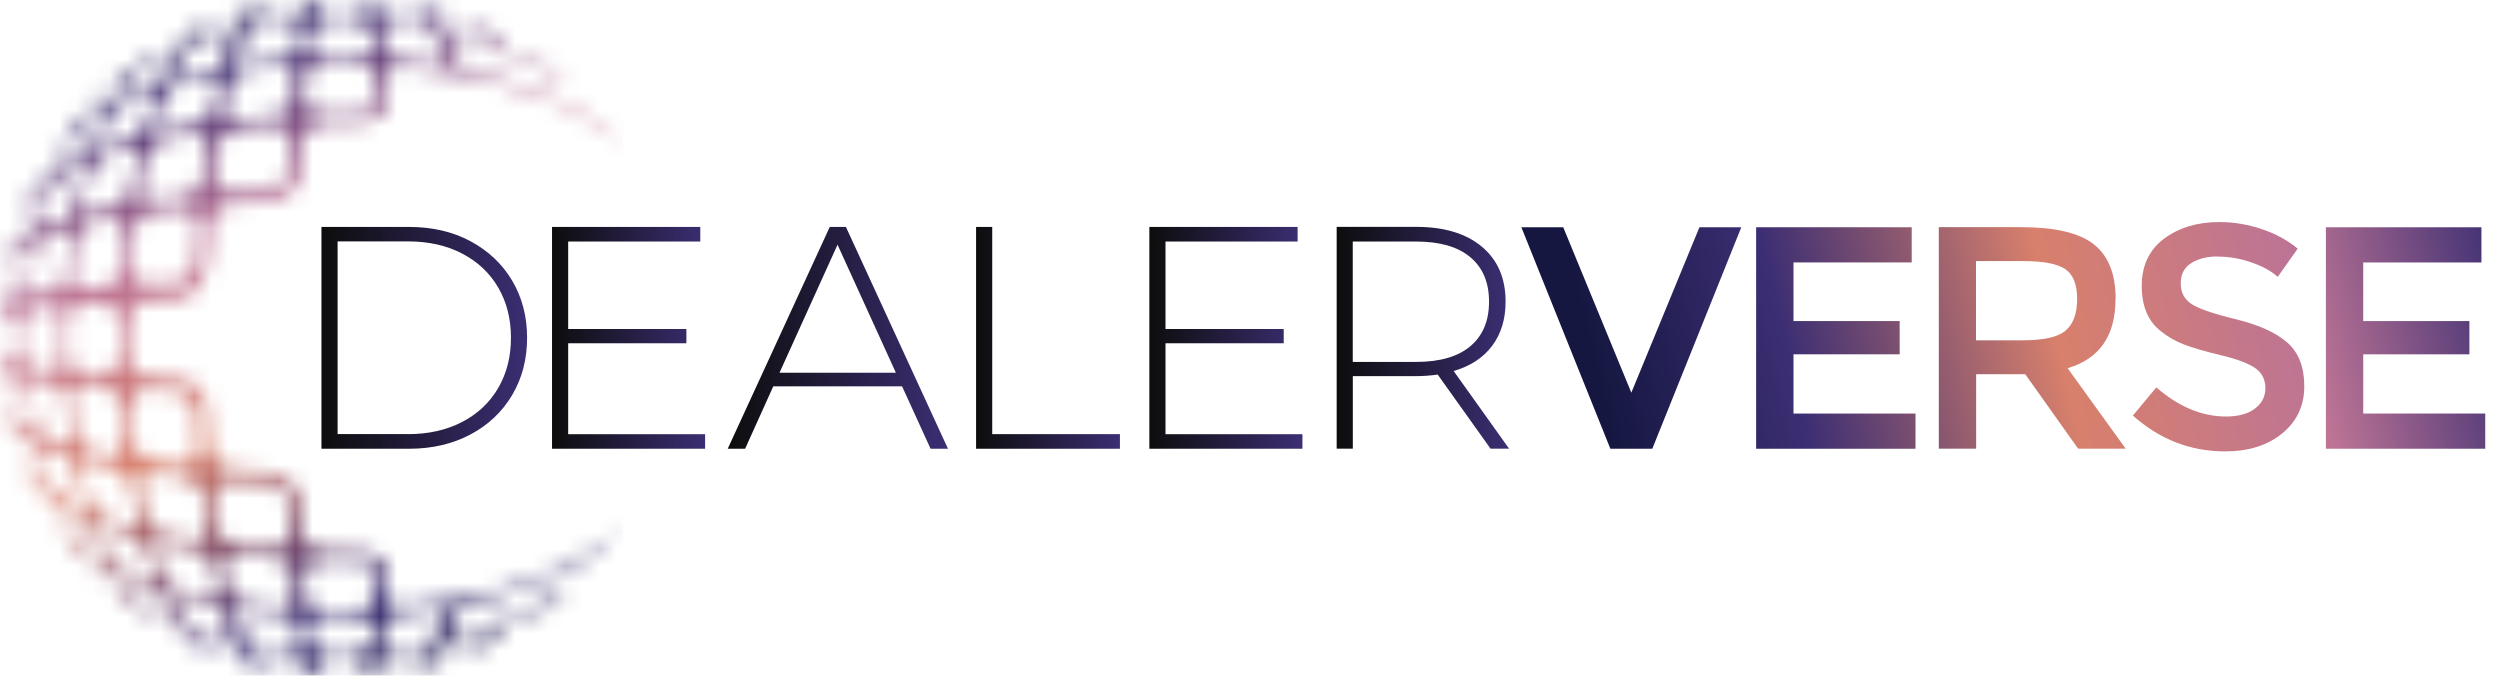 <svg width="148" height="40" viewBox="0 0 148 40" fill="none" xmlns="http://www.w3.org/2000/svg">
<g clip-path="url(#clip0_8716_131465)">
<mask id="mask0_8716_131465" style="mask-type:alpha" maskUnits="userSpaceOnUse" x="0" y="-1" width="37" height="42">
<path fill-rule="evenodd" clip-rule="evenodd" d="M15.439 38.258C16.138 38.432 17.568 38.327 17.922 38.901C18.083 39.471 18.106 39.559 17.237 39.499C16.547 39.389 15.384 39.347 14.966 38.92C14.621 38.451 14.474 38.115 15.444 38.253M11.867 37.425C12.832 37.733 14.106 37.835 14.487 38.814C14.51 39.269 11.876 38.29 11.738 38.023C11.458 37.711 10.887 37.131 11.867 37.425V37.425ZM23.462 38.441C23.917 38.474 25.664 37.904 25.637 38.451C25.389 39.016 25.168 39.154 24.386 39.31C23.844 39.338 22.556 39.747 22.299 39.338C22.368 38.74 22.607 38.547 23.467 38.437L23.462 38.441ZM19.425 38.612C20.064 38.717 21.619 38.35 21.848 38.934C21.816 39.536 21.651 39.591 20.823 39.651C20.212 39.623 18.906 39.793 18.556 39.375C18.368 38.796 18.524 38.607 19.425 38.612V38.612ZM27.209 37.77C27.913 37.646 29.853 36.736 28.593 38.019C28.469 38.281 25.812 39.269 25.862 38.805C26.147 38.271 26.405 37.963 27.209 37.77V37.77ZM7.568 34.157C8.975 34.727 9.545 34.86 10.175 36.299C10.441 36.975 8.933 36.078 8.69 36.009C8.23 35.973 6.34 33.688 7.568 34.161V34.157ZM5.163 32.828C5.752 33.218 6.492 33.582 6.869 34.239C6.966 34.492 7.922 35.591 7.14 35.154C6.52 34.763 5.982 34.419 5.55 33.83C5.444 33.655 4.529 32.478 5.168 32.832L5.163 32.828ZM14.823 36.138C16.23 36.405 17.77 36.005 17.738 37.844C17.798 38.63 14.322 38.005 14.235 37.393C13.995 36.754 13.591 35.991 14.823 36.138V36.138ZM10.819 35.315C11.664 35.591 13.03 35.642 13.398 36.487C13.568 37.067 14.124 37.779 12.989 37.54C12.189 37.31 11.085 37.14 10.639 36.465C10.4 36.019 9.697 35.048 10.823 35.32L10.819 35.315ZM23.885 36.327C24.524 36.377 26.409 35.66 26.359 36.589C26.143 37.38 26.005 37.835 24.975 38.009C24.345 38.028 22.773 38.58 22.598 37.839C22.653 37.021 22.74 36.437 23.881 36.322L23.885 36.327ZM19.329 36.497C20.676 36.644 22.51 35.917 21.991 37.885C21.963 38.598 18.372 38.607 18.34 37.885C18.198 37.099 18.106 36.483 19.329 36.497V36.497ZM6.377 31.182C8.258 31.724 8.492 31.963 9.044 33.835C9.292 34.837 7.816 33.917 7.393 33.789C7.025 33.628 6.584 33.186 6.405 32.805C6.285 32.391 5.366 30.924 6.377 31.177V31.182ZM3.885 30.032C4.57 30.405 5.278 30.685 5.582 31.536C5.646 31.894 6.602 33.366 5.77 32.975C5.108 32.598 4.561 32.267 4.184 31.517C4.097 31.251 3.205 29.779 3.885 30.032V30.032ZM14.253 32.888C15.26 33.067 17.09 32.777 17.329 34.051C17.375 34.961 17.807 36.023 16.382 35.936C15.425 35.798 13.88 35.913 13.517 34.864C13.361 34.065 12.823 32.768 14.258 32.888H14.253ZM9.858 32.175C11.959 32.593 12.556 32.455 12.906 34.763C12.952 35.835 11.292 35.016 10.676 34.934C10.189 34.8 9.678 34.377 9.531 33.977C9.352 33.356 8.584 31.986 9.858 32.17V32.175ZM19.223 33.2C21.255 33.292 22.68 32.635 22.225 35.329C21.954 36.432 20.239 36.046 19.297 36.106C18.68 36.087 18.138 35.747 18.11 35.334C18.037 34.391 17.743 33.191 19.223 33.205V33.2ZM1.343 25.747C2.327 26.097 2.437 27.407 2.75 28.359C3.182 29.77 1.683 28.101 1.623 27.504C1.563 27.154 0.952 25.752 1.347 25.747H1.343ZM5.43 27.32C6.382 27.545 7.513 27.6 7.729 28.841C7.743 29.545 8.648 31.251 7.402 31.071C6.464 30.796 5.586 30.635 5.26 29.545C5.168 28.915 4.368 27.269 5.435 27.324L5.43 27.32ZM2.887 26.529C3.641 26.768 4.317 27.003 4.524 28.009C4.543 28.488 5.407 30.262 4.533 30.009C3.779 29.655 3.292 29.425 2.998 28.515C2.933 28.083 2.175 26.478 2.887 26.529V26.529ZM13.802 28.511C14.975 28.658 16.906 28.281 17.081 29.867C17.067 30.952 17.632 32.515 15.986 32.497C14.851 32.354 13.177 32.589 12.874 31.196C12.791 30.207 12.189 28.483 13.802 28.515V28.511ZM9.113 28.023C10.202 28.189 11.802 28.064 12.005 29.499C12.032 30.423 12.791 32.046 11.287 31.945C10.212 31.733 8.897 31.738 8.575 30.483C8.474 29.683 7.71 27.936 9.113 28.018V28.023ZM0.8 22.166C0.941 22.215 1.091 22.255 1.251 22.285C1.825 22.616 1.738 24.087 1.908 24.763C2.055 25.756 1.724 25.568 1.241 25.265C0.887 25.035 0.354 22.35 0.8 22.166V22.166ZM4.892 22.791C5.876 22.86 7.039 22.791 7.145 24.189C7.094 25.062 7.876 26.989 6.552 26.961C5.559 26.782 4.635 26.759 4.437 25.49C4.409 24.681 3.779 22.924 4.892 22.791V22.791ZM2.317 22.483C4.207 22.515 3.756 23.927 4.046 25.398C4.212 26.612 3.412 26.248 2.777 25.982C2.166 25.917 1.522 22.423 2.317 22.483ZM8.671 23.071C9.821 23.154 11.48 22.892 11.6 24.52C11.559 25.6 12.28 27.545 10.653 27.545C9.49 27.398 8.097 27.559 7.876 26.051C7.853 25.081 7.205 23.14 8.671 23.067V23.071ZM0.754 18.409C1.338 18.216 1.536 18.391 1.531 19.274C1.421 19.931 1.807 21.49 1.214 21.733C0.616 21.692 0.543 21.522 0.483 20.694C0.51 20.097 0.331 18.754 0.754 18.405V18.409ZM4.851 17.977C5.793 17.922 7.007 17.628 6.998 19.104C6.878 20.12 7.453 22.06 6.11 22.203C5.108 22.157 4.138 22.304 4.074 20.915C4.129 20.014 3.738 18.23 4.851 17.977ZM2.271 18.207C3.058 18.06 3.687 17.977 3.674 19.191C3.55 20.037 4.055 21.766 3.094 21.977C2.285 21.94 1.825 21.927 1.775 20.819C1.825 20.051 1.517 18.543 2.267 18.212L2.271 18.207ZM1.246 14.648C1.729 14.345 2.06 14.156 1.913 15.15C1.743 15.821 1.83 17.301 1.255 17.628C0.676 17.798 0.589 17.835 0.648 16.938C0.759 16.235 0.809 15.09 1.246 14.648V14.648ZM5.333 13.2C6.138 13.035 7.439 12.506 7.32 13.936C7.136 14.943 7.421 16.777 6.147 17.007C5.232 17.071 4.166 17.494 4.248 16.069C4.4 15.094 4.276 13.563 5.333 13.2V13.2ZM2.782 13.936C3.412 13.669 4.216 13.306 4.051 14.52C3.858 15.366 4.055 17.021 3.136 17.306C2.382 17.412 1.862 17.701 1.959 16.501C2.092 15.701 2.069 14.327 2.782 13.936V13.936ZM9.03 12.556C10.023 12.474 11.756 11.876 11.724 13.476C11.582 14.639 11.945 16.584 10.359 16.754C9.269 16.754 7.697 17.315 7.72 15.669C7.867 14.515 7.637 12.846 9.035 12.556H9.03ZM2.147 11.439C3.444 10.18 2.52 12.115 2.4 12.809C2.198 13.618 1.894 13.881 1.352 14.166C0.887 14.216 1.876 11.577 2.147 11.439ZM6.235 9.219C6.851 9.044 8.235 8.285 8.046 9.545C7.798 10.511 7.825 12.028 6.658 12.317C5.917 12.391 4.699 13.136 4.92 11.77C5.145 10.841 5.274 9.609 6.23 9.214L6.235 9.219ZM3.738 10.317C5.637 9.127 4.75 10.713 4.533 11.904C4.322 12.906 3.651 13.14 2.897 13.384C2.055 13.582 3.26 10.377 3.743 10.317H3.738ZM14.184 7.577C15.172 7.55 17.085 6.915 17.168 8.373C17.09 9.517 17.356 11.173 15.724 11.287C14.653 11.237 12.699 11.963 12.685 10.345C12.841 9.186 12.685 7.789 14.179 7.577H14.184ZM9.756 8.258C10.561 8.161 12.28 7.412 12.23 8.796C12.046 9.89 12.179 11.481 10.736 11.692C9.816 11.701 8.17 12.469 8.285 10.97C8.51 9.89 8.487 8.593 9.761 8.262L9.756 8.258ZM7.402 6.12C9.191 5.329 9.407 5.315 8.653 7.246C8.35 8.248 7.223 8.432 6.391 8.731C5.375 8.989 6.304 7.517 6.418 7.104C6.593 6.722 7.039 6.281 7.407 6.12H7.402ZM4.984 7.435C6.662 6.253 6.101 7.131 5.595 8.373C5.292 9.223 4.584 9.504 3.899 9.876C3.039 10.225 4.648 7.458 4.984 7.435V7.435ZM14.759 4.161C15.572 4.133 17.324 3.517 17.444 4.621C17.393 5.605 17.448 6.754 16.06 6.855C15.186 6.805 13.251 7.577 13.283 6.262C13.471 5.265 13.485 4.354 14.759 4.161V4.161ZM10.694 4.975C11.292 4.897 13.007 4.074 12.924 5.145C12.713 6.097 12.639 7.214 11.398 7.43C10.699 7.444 8.984 8.336 9.163 7.099C9.444 6.175 9.614 5.278 10.69 4.97L10.694 4.975ZM19.315 3.807C20.253 3.867 21.977 3.481 22.244 4.584C22.326 5.522 22.589 6.722 21.127 6.713C20.147 6.593 18.17 7.154 18.051 5.825C18.115 4.837 17.931 3.867 19.315 3.807ZM8.708 3.904C9.747 3.481 10.846 2.699 9.761 4.409C9.379 5.163 8.322 5.402 7.586 5.752C6.359 6.221 8.248 3.94 8.708 3.904V3.904ZM6.377 5.269C7.536 4.488 7.83 4.276 6.887 5.669C6.51 6.327 5.775 6.69 5.182 7.081C4.354 7.513 6.11 5.324 6.377 5.269ZM15.384 1.89C16.032 1.867 17.573 1.333 17.761 2.065C17.724 2.319 17.684 2.587 17.642 2.869C17.605 3.2 17.062 3.527 16.46 3.582C15.816 3.531 13.954 4.244 13.986 3.32C14.198 2.524 14.368 2.069 15.389 1.894L15.384 1.89ZM11.72 2.731C12.152 2.671 13.761 1.917 13.706 2.625C13.608 2.88 13.51 3.147 13.412 3.425C13.044 4.271 11.683 4.317 10.832 4.598C9.706 4.869 10.414 3.899 10.648 3.453C10.791 3.2 11.274 2.878 11.715 2.736L11.72 2.731ZM23.526 1.701C24.349 1.839 25.692 1.798 26.101 2.515C26.345 3.14 26.727 3.936 25.513 3.77C24.653 3.577 23.03 3.779 22.717 2.865C22.644 2.12 22.349 1.605 23.531 1.697L23.526 1.701ZM19.412 1.531C20.189 1.582 21.669 1.288 22.005 2.028C22.038 2.285 22.069 2.553 22.097 2.832C21.894 3.784 20.152 3.292 19.343 3.412C18.713 3.43 18.23 3.163 18.262 2.828C18.308 2.028 18.313 1.573 19.416 1.527L19.412 1.531ZM15.977 0.589C16.492 0.566 17.802 0.156 18.046 0.566C18.009 0.704 17.974 0.852 17.94 1.012C17.582 1.591 16.161 1.481 15.458 1.655C14.952 1.743 14.625 1.642 14.708 1.453C14.975 0.892 15.163 0.75 15.982 0.589H15.977ZM12.74 1.366C13.09 1.31 14.464 0.708 14.497 1.094C14.179 1.642 13.959 1.931 13.131 2.133C12.805 2.147 11.117 2.901 11.347 2.373C11.738 1.844 11.986 1.628 12.745 1.366H12.74ZM23.099 0.414C24.014 0.579 25.333 0.488 25.646 1.458C25.678 2.005 23.927 1.435 23.471 1.467C22.612 1.356 22.377 1.163 22.303 0.566C22.258 0.428 22.625 0.363 23.094 0.409L23.099 0.414ZM19.517 0.258C20.166 0.285 21.421 0.115 21.784 0.533C21.812 0.671 21.838 0.819 21.862 0.975C21.605 1.563 20.097 1.186 19.439 1.297C18.543 1.297 18.382 1.113 18.57 0.533C18.598 0.396 19.025 0.276 19.517 0.258V0.258ZM26.478 1.044C27.149 1.237 28.152 1.462 28.607 1.894C28.883 2.207 29.462 2.786 28.497 2.501C27.821 2.253 26.561 2.115 26.166 1.568C25.908 1.136 25.577 0.832 26.483 1.044H26.478ZM21.582 -0.193C21.733 -0.184 21.881 -0.17 22.028 -0.156C22.147 0.189 22.4 0.198 23.058 0.294C23.361 0.271 25.462 0.814 24.823 0.294C24.975 0.331 25.131 0.368 25.283 0.409C25.494 0.644 25.812 0.763 26.372 0.915C26.887 1.012 27.563 1.347 27.995 1.329C28.658 1.605 29.301 1.917 29.922 2.262C29.876 2.235 28.717 1.697 29.035 2.051C29.166 2.204 29.3 2.365 29.435 2.533C29.848 3.039 30.851 3.356 31.471 3.674C32.294 4.06 31.499 3.301 31.32 3.113C31.95 3.467 32.313 4.133 33.007 4.52C33.435 4.8 33.687 4.924 34.051 5.288C32.966 4.648 31.793 3.927 30.621 3.453C30.271 3.407 26.51 1.683 26.644 2.625C26.883 3.384 27.113 4.042 28.12 4.248C29.545 4.579 31.485 5.251 31.89 5.393C33.743 6.221 35.628 7.03 36.906 8.648C33.494 5.55 28.354 4.437 23.954 3.973C23.347 3.922 22.864 4.207 22.906 4.621C23.738 9.347 18.501 5.674 17.904 8.345C18.028 11.692 17.085 12.032 13.756 12.101C13.062 12.152 12.474 12.74 12.423 13.43C12.35 15.71 12.409 17.913 9.476 17.761C7.2 17.522 7.563 19.338 7.568 21.025C7.628 22.465 8.864 22.373 9.825 22.377C14.253 22.271 10.722 27.251 13.756 27.812C15.885 27.848 17.95 27.954 17.867 30.478C17.683 32.938 19.007 32.648 20.961 32.635C24.754 32.782 21.462 36.041 23.954 35.936C25.669 35.761 27.628 35.444 29.067 35.081C31.931 34.382 34.676 33.228 36.901 31.269C34.625 33.775 32.451 34.336 28.892 35.471C28.368 35.563 27.071 35.899 26.938 36.483C26.768 37.062 26.216 37.775 27.347 37.531C29.899 36.888 31.913 35.973 34.046 34.625C33.49 35.182 32.612 35.522 32.12 36.111C31.821 36.465 31.66 36.57 31.315 36.791C31.499 36.602 32.29 35.844 31.467 36.23C30.846 36.543 29.844 36.864 29.43 37.37C29.295 37.539 29.162 37.7 29.03 37.853C28.708 38.207 29.871 37.664 29.917 37.642C29.297 37.986 28.653 38.299 27.991 38.575C27.549 38.556 26.883 38.892 26.368 38.989C25.807 39.14 25.494 39.26 25.278 39.494C25.127 39.536 24.975 39.573 24.819 39.609C25.458 39.094 23.356 39.632 23.053 39.609C22.395 39.711 22.143 39.715 22.023 40.065C21.876 40.078 21.724 40.092 21.577 40.101C21.986 39.513 19.922 39.867 19.526 39.77C18.906 39.789 18.556 39.743 18.786 40.101C18.63 40.092 18.474 40.078 18.317 40.065C18.202 39.724 17.94 39.711 17.306 39.614C17.016 39.646 14.892 39.09 15.536 39.614C15.379 39.577 15.223 39.54 15.067 39.499C14.869 39.264 14.543 39.15 13.991 38.998C13.444 38.892 12.819 38.57 12.35 38.58C11.687 38.304 11.044 37.991 10.423 37.646C10.455 37.669 11.605 38.207 11.324 37.867C11.18 37.711 11.041 37.547 10.906 37.375C10.478 36.86 9.517 36.57 8.869 36.239C8.064 35.876 8.846 36.616 9.021 36.8C8.386 36.441 8.028 35.784 7.333 35.393C6.52 34.934 5.936 34.308 5.306 33.632C4.915 33.094 4.547 32.391 4.06 31.977C3.701 31.674 3.591 31.517 3.366 31.168C3.559 31.357 4.322 32.152 3.936 31.329C3.618 30.708 3.306 29.72 2.791 29.297C2.622 29.162 2.458 29.024 2.299 28.883C1.94 28.598 2.533 29.816 2.538 29.821C2.184 29.186 1.862 28.534 1.573 27.862C1.6 27.412 1.255 26.763 1.154 26.221C0.998 25.655 0.878 25.343 0.635 25.127C0.593 24.975 0.556 24.823 0.52 24.667C1.071 25.357 0.501 23.205 0.529 22.91C0.428 22.258 0.418 22.005 0.06 21.881C0.046 21.724 0.032 21.573 0.018 21.416C0.635 21.899 0.262 19.775 0.359 19.366C0.34 18.731 0.386 18.4 0.009 18.612C0.023 18.414 0.037 18.221 0.055 18.023C0.418 17.899 0.423 17.646 0.524 16.993C0.497 16.699 1.067 14.552 0.515 15.237C0.552 15.085 0.589 14.929 0.63 14.777C0.874 14.561 0.993 14.248 1.15 13.683C1.251 13.145 1.595 12.488 1.568 12.041C1.853 11.37 2.179 10.717 2.533 10.083C2.524 10.092 1.94 11.306 2.294 11.021C2.782 10.612 3.186 10.304 3.467 9.591C3.706 8.924 4.704 7.384 3.361 8.731C3.72 8.097 4.391 7.738 4.786 7.039C5.039 6.648 5.039 6.648 5.301 6.267C6.083 5.237 7.32 4.621 8.23 3.77C8.51 3.425 8.681 3.315 9.016 3.099C8.837 3.278 8.06 4.023 8.864 3.66C9.513 3.329 10.478 3.035 10.901 2.524C11.036 2.356 11.176 2.192 11.32 2.032C11.605 1.688 10.446 2.235 10.418 2.253C11.044 1.908 11.687 1.596 12.345 1.32C12.819 1.329 13.435 1.012 13.986 0.901C14.538 0.75 14.86 0.639 15.062 0.4C15.219 0.359 15.375 0.322 15.531 0.285C14.887 0.814 17.012 0.258 17.301 0.285C17.936 0.189 18.193 0.179 18.313 -0.165C18.469 -0.179 18.625 -0.193 18.782 -0.202C18.326 0.382 20.442 0.037 20.832 0.133C21.458 0.12 21.77 0.161 21.573 -0.198L21.582 -0.193Z" fill="url(#paint0_linear_8716_131465)"/>
</mask>
<g mask="url(#mask0_8716_131465)">
<path d="M36.892 -0.188H0V40.115H36.892V-0.188Z" fill="url(#paint1_linear_8716_131465)"/>
</g>
<path d="M19.03 13.435H24.225C25.586 13.435 26.8 13.715 27.853 14.28C28.906 14.846 29.733 15.623 30.322 16.616C30.91 17.609 31.204 18.74 31.204 20C31.204 21.26 30.91 22.391 30.322 23.384C29.733 24.377 28.91 25.159 27.853 25.72C26.795 26.28 25.586 26.566 24.225 26.566H19.03V13.435ZM24.152 25.701C25.365 25.701 26.432 25.462 27.361 24.979C28.285 24.497 28.998 23.825 29.499 22.961C30 22.097 30.248 21.108 30.248 19.995C30.248 18.883 30 17.894 29.499 17.03C28.998 16.166 28.285 15.494 27.361 15.012C26.437 14.529 25.365 14.29 24.152 14.29H19.986V25.697H24.152V25.701Z" fill="url(#paint2_linear_8716_131465)"/>
<path d="M41.742 25.701V26.566H32.68V13.435H41.457V14.299H33.636V19.476H40.634V20.322H33.636V25.706H41.738L41.742 25.701Z" fill="url(#paint3_linear_8716_131465)"/>
<path d="M53.393 22.869H45.779L44.111 26.566H43.081L49.122 13.435H50.078L56.12 26.566H55.09L53.402 22.869H53.393ZM53.035 22.064L49.582 14.487L46.147 22.064H53.03H53.035Z" fill="url(#paint4_linear_8716_131465)"/>
<path d="M57.784 13.435H58.74V25.701H66.299V26.566H57.784V13.435Z" fill="url(#paint5_linear_8716_131465)"/>
<path d="M77.104 25.701V26.566H68.041V13.435H76.819V14.299H68.998V19.476H75.996V20.322H68.998V25.706H77.099L77.104 25.701Z" fill="url(#paint6_linear_8716_131465)"/>
<path d="M88.243 26.566L85.112 22.175C84.648 22.239 84.225 22.267 83.839 22.267H80.087V26.561H79.131V13.43H83.839C85.49 13.43 86.786 13.821 87.724 14.602C88.662 15.384 89.131 16.469 89.131 17.858C89.131 18.897 88.864 19.766 88.335 20.474C87.802 21.182 87.043 21.678 86.055 21.963L89.338 26.561H88.248L88.243 26.566ZM83.834 21.425C85.237 21.425 86.303 21.117 87.043 20.497C87.779 19.876 88.151 18.998 88.151 17.862C88.151 16.727 87.784 15.844 87.043 15.228C86.308 14.607 85.237 14.299 83.834 14.299H80.083V21.425H83.834Z" fill="url(#paint7_linear_8716_131465)"/>
<path d="M97.812 26.566H95.333L90.064 13.453H92.543L96.575 23.246L100.607 13.453H103.085L97.816 26.566H97.812Z" fill="url(#paint8_linear_8716_131465)"/>
<path d="M113.173 13.453V15.536H106.175V19.007H112.46V20.975H106.175V24.483H113.398V26.566H103.963V13.453H113.173V13.453Z" fill="url(#paint9_linear_8716_131465)"/>
<path d="M125.237 17.71C125.237 19.876 124.294 21.237 122.404 21.798L125.839 26.561H123.025L119.894 22.152H116.988V26.561H114.777V13.448H119.655C121.655 13.448 123.089 13.784 123.949 14.46C124.814 15.136 125.246 16.216 125.246 17.706L125.237 17.71ZM122.289 19.568C122.74 19.182 122.965 18.556 122.965 17.701C122.965 16.846 122.735 16.257 122.271 15.936C121.807 15.618 120.984 15.457 119.793 15.457H116.979V20.147H119.738C120.988 20.147 121.839 19.954 122.289 19.568V19.568Z" fill="url(#paint10_linear_8716_131465)"/>
<path d="M131.306 15.182C130.662 15.182 130.133 15.315 129.719 15.577C129.306 15.839 129.099 16.235 129.099 16.768C129.099 17.301 129.306 17.706 129.719 17.986C130.133 18.267 131.011 18.57 132.354 18.897C133.696 19.223 134.713 19.678 135.393 20.267C136.074 20.855 136.414 21.72 136.414 22.865C136.414 24.009 135.982 24.938 135.117 25.651C134.253 26.363 133.122 26.722 131.724 26.722C129.673 26.722 127.853 26.014 126.267 24.602L127.655 22.933C128.979 24.083 130.354 24.658 131.784 24.658C132.496 24.658 133.062 24.506 133.48 24.198C133.899 23.89 134.11 23.485 134.11 22.98C134.11 22.474 133.913 22.078 133.517 21.798C133.122 21.517 132.446 21.26 131.48 21.03C130.519 20.8 129.784 20.584 129.287 20.391C128.786 20.198 128.345 19.945 127.954 19.632C127.177 19.044 126.791 18.143 126.791 16.933C126.791 15.724 127.232 14.786 128.115 14.129C128.998 13.472 130.087 13.145 131.388 13.145C132.225 13.145 133.057 13.283 133.885 13.559C134.713 13.835 135.425 14.221 136.023 14.722L134.841 16.391C134.455 16.042 133.926 15.752 133.264 15.527C132.602 15.301 131.949 15.191 131.306 15.191V15.182Z" fill="url(#paint11_linear_8716_131465)"/>
<path d="M146.901 13.453V15.536H139.903V19.007H146.188V20.975H139.903V24.483H147.126V26.566H137.692V13.453H146.901V13.453Z" fill="url(#paint12_linear_8716_131465)"/>
</g>
<defs>
<linearGradient id="paint0_linear_8716_131465" x1="8.19414e-05" y1="19.959" x2="36.892" y2="19.959" gradientUnits="userSpaceOnUse">
<stop stop-color="#BD7495"/>
<stop offset="0.36" stop-color="#3C2E73"/>
<stop offset="0.72" stop-color="#151741"/>
<stop offset="0.99" stop-color="#D8806C"/>
</linearGradient>
<linearGradient id="paint1_linear_8716_131465" x1="27.623" y1="42.672" x2="9.329" y2="-2.602" gradientUnits="userSpaceOnUse">
<stop stop-color="#151741"/>
<stop offset="0.18" stop-color="#3C2E73"/>
<stop offset="0.43" stop-color="#D8806C"/>
<stop offset="0.66" stop-color="#BD7495"/>
<stop offset="0.84" stop-color="#483576"/>
<stop offset="1" stop-color="#151741"/>
</linearGradient>
<linearGradient id="paint2_linear_8716_131465" x1="19.03" y1="20" x2="31.204" y2="20" gradientUnits="userSpaceOnUse">
<stop stop-color="#0D0D0D"/>
<stop offset="1" stop-color="#3C2E73"/>
</linearGradient>
<linearGradient id="paint3_linear_8716_131465" x1="32.685" y1="-9.655" x2="41.742" y2="-9.655" gradientUnits="userSpaceOnUse">
<stop stop-color="#0D0D0D"/>
<stop offset="1" stop-color="#3C2E73"/>
</linearGradient>
<linearGradient id="paint4_linear_8716_131465" x1="43.076" y1="-9.655" x2="56.115" y2="-9.655" gradientUnits="userSpaceOnUse">
<stop stop-color="#0D0D0D"/>
<stop offset="1" stop-color="#3C2E73"/>
</linearGradient>
<linearGradient id="paint5_linear_8716_131465" x1="57.784" y1="-9.655" x2="66.299" y2="-9.655" gradientUnits="userSpaceOnUse">
<stop stop-color="#0D0D0D"/>
<stop offset="1" stop-color="#3C2E73"/>
</linearGradient>
<linearGradient id="paint6_linear_8716_131465" x1="68.041" y1="-9.655" x2="77.104" y2="-9.655" gradientUnits="userSpaceOnUse">
<stop stop-color="#0D0D0D"/>
<stop offset="1" stop-color="#3C2E73"/>
</linearGradient>
<linearGradient id="paint7_linear_8716_131465" x1="79.131" y1="-9.655" x2="89.333" y2="-9.655" gradientUnits="userSpaceOnUse">
<stop stop-color="#0D0D0D"/>
<stop offset="1" stop-color="#3C2E73"/>
</linearGradient>
<linearGradient id="paint8_linear_8716_131465" x1="93.982" y1="20" x2="155.246" y2="5.669" gradientUnits="userSpaceOnUse">
<stop stop-color="#151741"/>
<stop offset="0.18" stop-color="#3C2E73"/>
<stop offset="0.43" stop-color="#D8806C"/>
<stop offset="0.66" stop-color="#BD7495"/>
<stop offset="0.84" stop-color="#483576"/>
<stop offset="1" stop-color="#151741"/>
</linearGradient>
<linearGradient id="paint9_linear_8716_131465" x1="94.75" y1="23.269" x2="156.009" y2="8.938" gradientUnits="userSpaceOnUse">
<stop stop-color="#151741"/>
<stop offset="0.18" stop-color="#3C2E73"/>
<stop offset="0.43" stop-color="#D8806C"/>
<stop offset="0.66" stop-color="#BD7495"/>
<stop offset="0.84" stop-color="#483576"/>
<stop offset="1" stop-color="#151741"/>
</linearGradient>
<linearGradient id="paint10_linear_8716_131465" x1="95.352" y1="25.848" x2="156.611" y2="11.517" gradientUnits="userSpaceOnUse">
<stop stop-color="#151741"/>
<stop offset="0.18" stop-color="#3C2E73"/>
<stop offset="0.43" stop-color="#D8806C"/>
<stop offset="0.66" stop-color="#BD7495"/>
<stop offset="0.84" stop-color="#483576"/>
<stop offset="1" stop-color="#151741"/>
</linearGradient>
<linearGradient id="paint11_linear_8716_131465" x1="95.917" y1="28.267" x2="157.177" y2="13.936" gradientUnits="userSpaceOnUse">
<stop stop-color="#151741"/>
<stop offset="0.18" stop-color="#3C2E73"/>
<stop offset="0.43" stop-color="#D8806C"/>
<stop offset="0.66" stop-color="#BD7495"/>
<stop offset="0.84" stop-color="#483576"/>
<stop offset="1" stop-color="#151741"/>
</linearGradient>
<linearGradient id="paint12_linear_8716_131465" x1="96.496" y1="30.749" x2="157.761" y2="16.418" gradientUnits="userSpaceOnUse">
<stop stop-color="#151741"/>
<stop offset="0.18" stop-color="#3C2E73"/>
<stop offset="0.43" stop-color="#D8806C"/>
<stop offset="0.66" stop-color="#BD7495"/>
<stop offset="0.84" stop-color="#483576"/>
<stop offset="1" stop-color="#151741"/>
</linearGradient>
<clipPath id="clip0_8716_131465">
<rect width="147.126" height="40" fill="white"/>
</clipPath>
</defs>
</svg>
